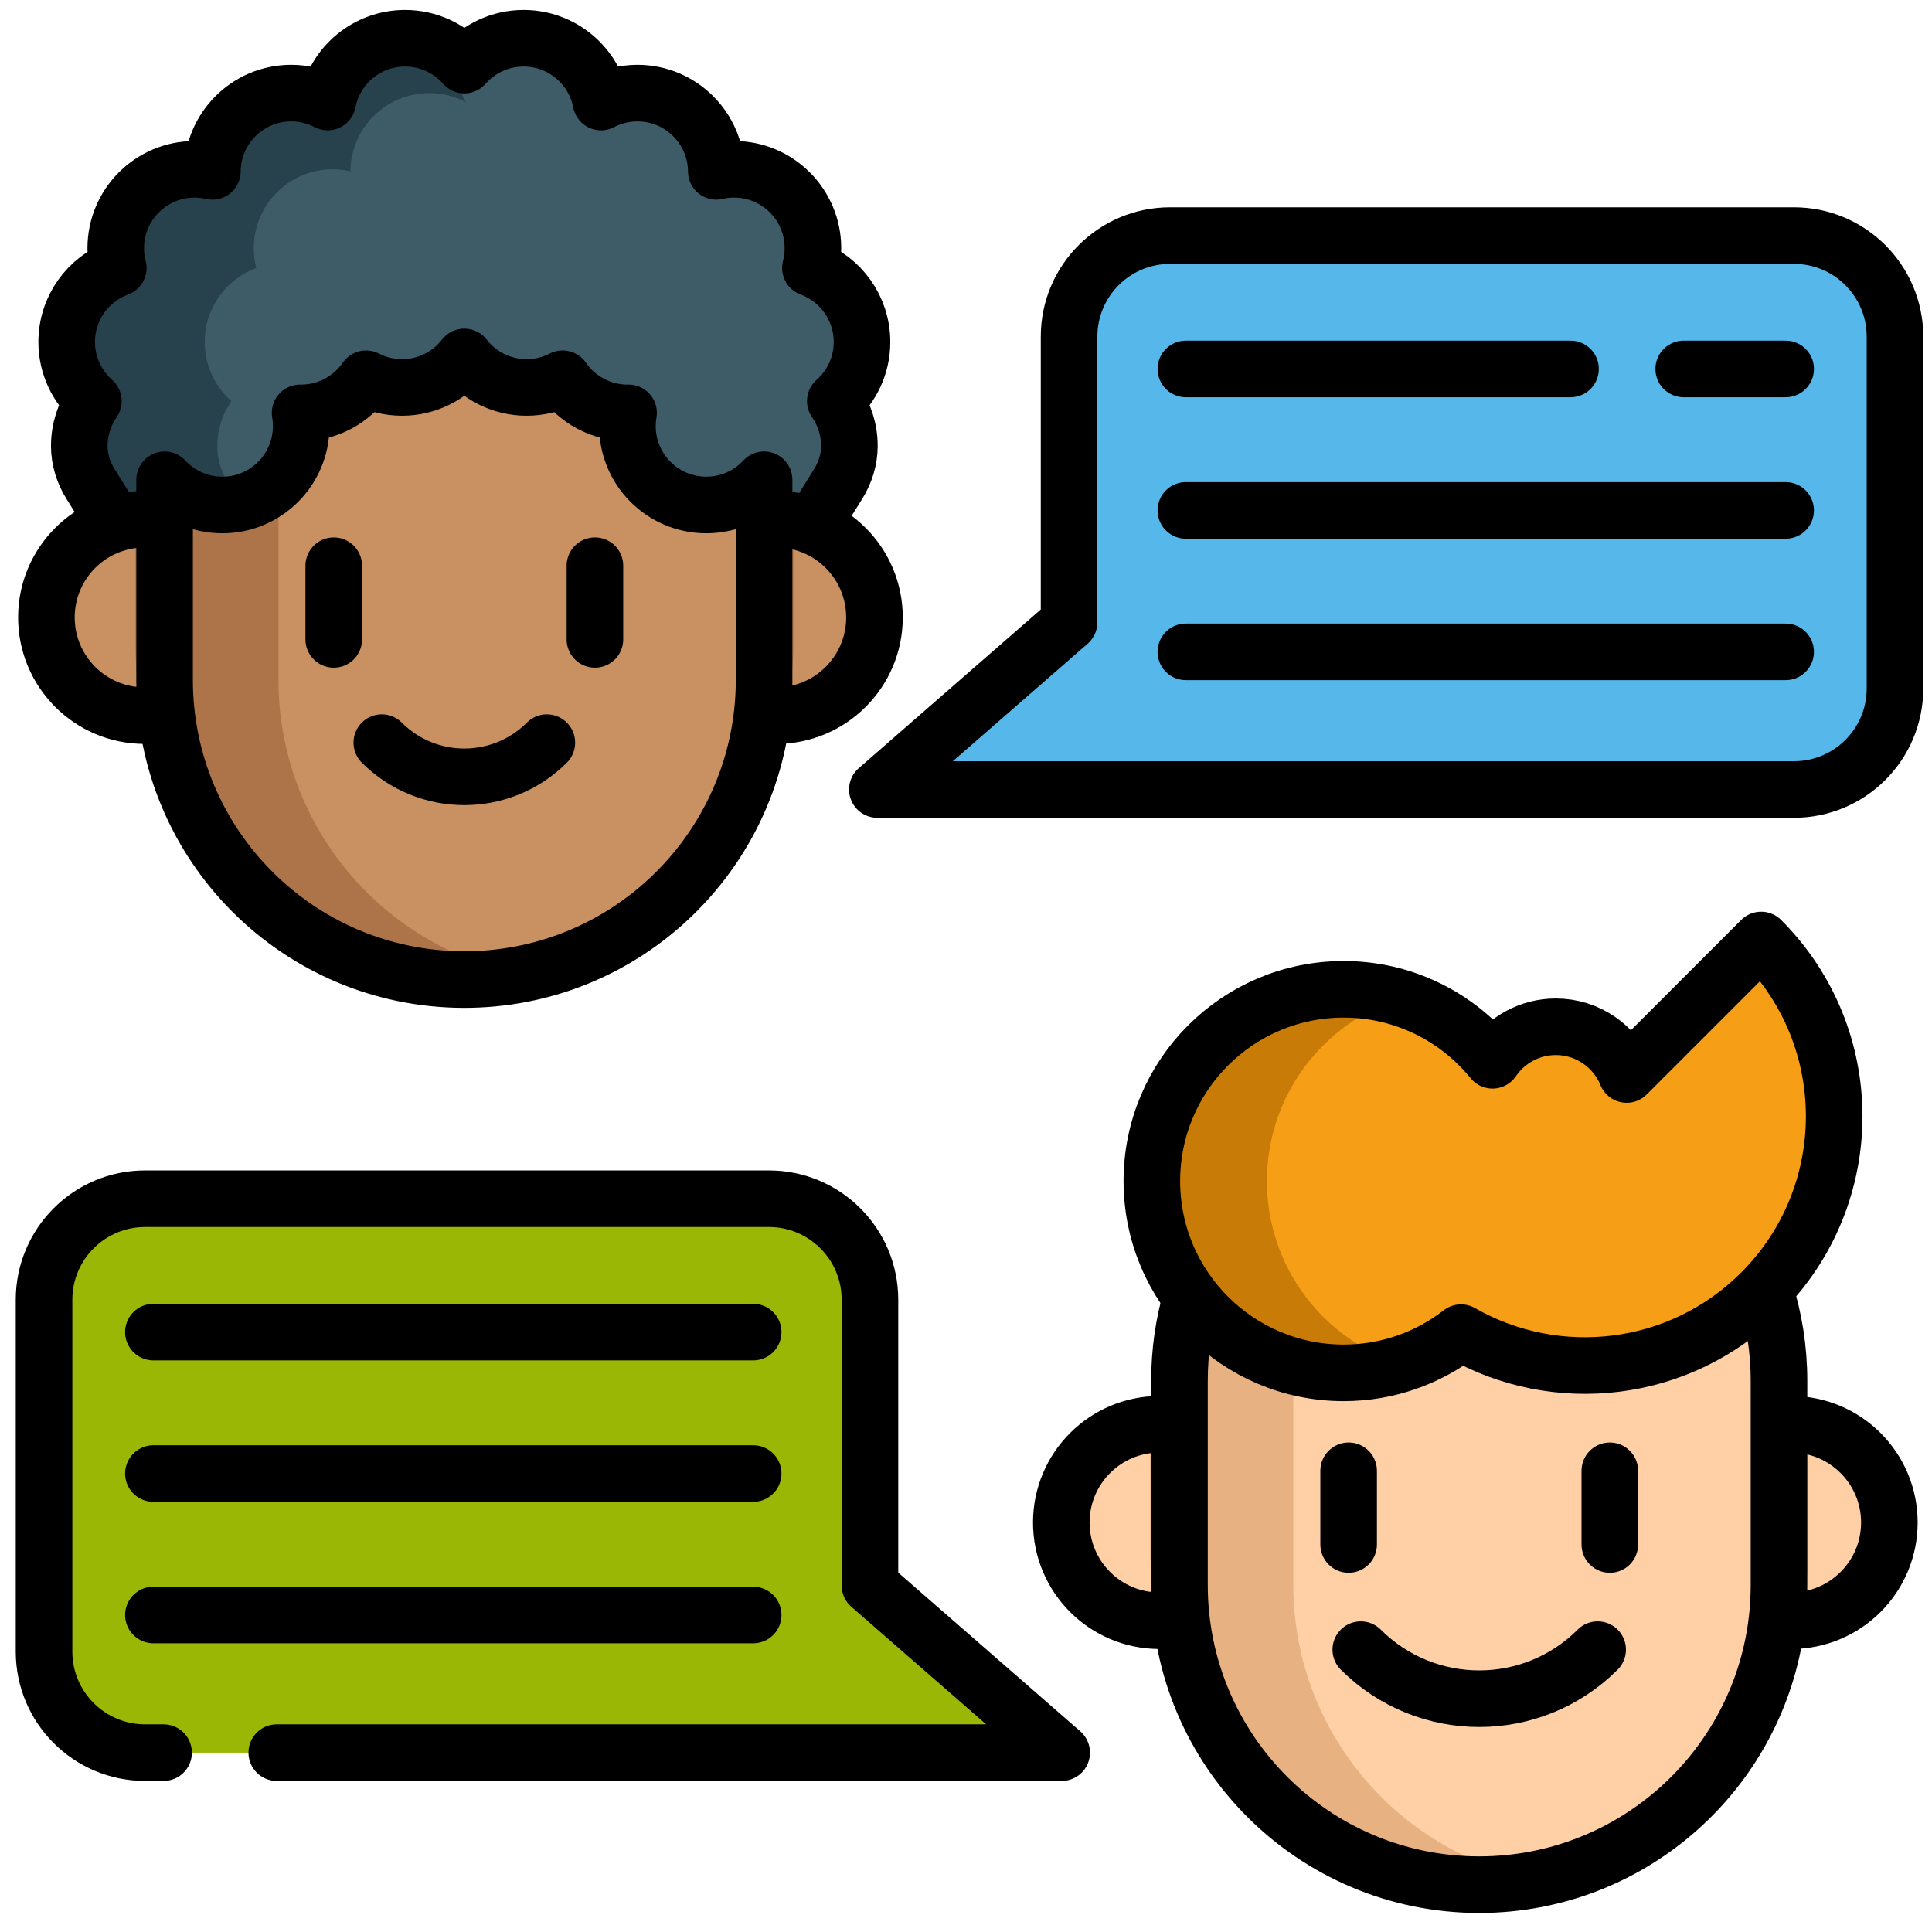 <svg version="1.1" id="svg3879" width="300" height="300" viewBox="0 0 682.667 682.667" xmlns="http://www.w3.org/2000/svg" xmlns:svg="http://www.w3.org/2000/svg" xmlns:xlink="http://www.w3.org/1999/xlink" xmlns:svgjs="http://svgjs.dev/svgjs"><g transform="matrix(1,0,0,1,0,0)"><defs id="defs3883">
    <clipPath clipPathUnits="userSpaceOnUse" id="clipPath3893">
      <path d="M 0,512 H 512 V 0 H 0 Z" id="path3891" fill="#000000ff" data-original-color="#000000ff" stroke="none"/>
    </clipPath>
  </defs><g id="g3885" transform="matrix(1.333,0,0,-1.333,0,682.667)">
    <g id="g3887">
      <g id="g3889" clip-path="url(#clipPath3893)">
        <g id="g3895" transform="translate(500.834,108.552)">
          <path d="m 0,0 c 0,-13.673 -10.53,-24.877 -23.919,-25.949 -0.699,-0.059 -1.409,-0.089 -2.119,-0.089 -1.823,0 -3.599,0.184 -5.315,0.545 h -156.831 c -1.716,-0.361 -3.492,-0.545 -5.315,-0.545 h -0.018 c -14.377,0.012 -26.02,11.661 -26.02,26.038 0,13.555 10.359,24.688 23.594,25.914 0.805,0.083 1.621,0.118 2.444,0.118 1.095,0 2.166,-0.065 3.226,-0.196 h 161.009 c 1.059,0.131 2.131,0.196 3.226,0.196 1.545,0 3.06,-0.136 4.528,-0.397 C -9.287,23.499 0,12.833 0,0" style="fill-opacity: 1; fill-rule: nonzero;" id="path3897" fill="#ffd0a6ff" data-original-color="#ffd0a6ff" stroke="none"/>
        </g>
        <g id="g3899" transform="translate(479.324,134.187)">
          <path d="m 0,0 v -32.98 c 0,-6.405 -0.835,-12.638 -2.409,-18.604 -0.699,-0.06 -1.409,-0.089 -2.119,-0.089 -1.824,0 -3.599,0.184 -5.315,0.545 h -156.831 c -1.717,-0.361 -3.492,-0.545 -5.315,-0.545 h -0.018 c -1.586,5.996 -2.427,12.253 -2.427,18.693 V 0.278 c 0.806,0.083 1.622,0.118 2.445,0.118 1.095,0 2.166,-0.064 3.226,-0.195 H -7.754 c 1.059,0.131 2.13,0.195 3.226,0.195 C -2.983,0.396 -1.468,0.261 0,0" style="fill-opacity: 1; fill-rule: nonzero;" id="path3901" fill="#e8b182ff" data-original-color="#e8b182ff" stroke="none"/>
        </g>
        <g id="g3903" transform="translate(471.568,134.387)">
          <path d="m 0,0 c 1.06,0.13 2.131,0.195 3.226,0.195 14.383,0 26.038,-11.654 26.038,-26.031 0,-14.384 -11.655,-26.038 -26.038,-26.038 -1.279,0 -2.534,0.089 -3.759,0.272" style="stroke-linecap: round; stroke-linejoin: round; stroke-miterlimit: 10; stroke-dasharray: none; stroke-opacity: 1;" id="path3905" fill="none" stroke="#000000ff" data-original-stroke-color="#000000ff" stroke-width="15" data-original-stroke-width="15"/>
        </g>
        <g id="g3907" transform="translate(471.569,146.12)">
          <path d="m 0,0 v -54.111 c 0,-38.722 -27.701,-70.975 -64.37,-78.025 -4.883,-0.941 -9.932,-1.432 -15.093,-1.432 -43.884,0 -79.457,35.573 -79.457,79.457 V 0 c 0,43.884 35.573,79.463 79.457,79.463 5.161,0 10.21,-0.491 15.093,-1.432 15.893,-3.054 30.099,-10.844 41.096,-21.842 C -8.896,41.806 0,21.942 0,0" style="fill-opacity: 1; fill-rule: nonzero;" id="path3909" fill="#e8b182ff" data-original-color="#e8b182ff" stroke="none"/>
        </g>
        <g id="g3911" transform="translate(471.569,146.12)">
          <path d="m 0,0 v -54.111 c 0,-38.722 -27.701,-70.975 -64.37,-78.025 -36.668,7.05 -64.369,39.303 -64.369,78.025 V 0 c 0,38.723 27.701,70.981 64.369,78.031 15.893,-3.054 30.099,-10.844 41.096,-21.842 C -8.896,41.806 0,21.942 0,0" style="fill-opacity: 1; fill-rule: nonzero;" id="path3913" fill="#ffd0a6ff" data-original-color="#ffd0a6ff" stroke="none"/>
        </g>
        <g id="g3915" transform="translate(360.713,74.845)">
          <path d="M 0,0 C 17.339,-17.339 45.451,-17.339 62.79,0" style="stroke-linecap: round; stroke-linejoin: round; stroke-miterlimit: 10; stroke-dasharray: none; stroke-opacity: 1;" id="path3917" fill="none" stroke="#000000ff" data-original-stroke-color="#000000ff" stroke-width="15" data-original-stroke-width="15"/>
        </g>
        <g id="g3919" transform="translate(357.492,122.254)">
          <path d="M 0,0 V -19.532" style="stroke-linecap: round; stroke-linejoin: round; stroke-miterlimit: 10; stroke-dasharray: none; stroke-opacity: 1;" id="path3921" fill="none" stroke="#000000ff" data-original-stroke-color="#000000ff" stroke-width="15" data-original-stroke-width="15"/>
        </g>
        <g id="g3923" transform="translate(426.725,122.254)">
          <path d="M 0,0 V -19.532" style="stroke-linecap: round; stroke-linejoin: round; stroke-miterlimit: 10; stroke-dasharray: none; stroke-opacity: 1;" id="path3925" fill="none" stroke="#000000ff" data-original-stroke-color="#000000ff" stroke-width="15" data-original-stroke-width="15"/>
        </g>
        <g id="g3927" transform="translate(312.679,83.059)">
          <path d="m 0,0 c -1.716,-0.361 -3.492,-0.544 -5.315,-0.544 -14.383,0 -26.038,11.654 -26.038,26.037 0,14.378 11.655,26.032 26.038,26.032 1.095,0 2.166,-0.065 3.226,-0.195" style="stroke-linecap: round; stroke-linejoin: round; stroke-miterlimit: 10; stroke-dasharray: none; stroke-opacity: 1;" id="path3929" fill="none" stroke="#000000ff" data-original-stroke-color="#000000ff" stroke-width="15" data-original-stroke-width="15"/>
        </g>
        <g id="g3931" transform="translate(467.768,170.445)">
          <path d="M 0,0 C 2.473,-7.667 3.803,-15.842 3.803,-24.324 V -78.44 c 0,-38.723 -27.706,-70.975 -64.37,-78.02 -4.886,-0.942 -9.933,-1.437 -15.093,-1.437 -43.889,0 -79.457,35.574 -79.457,79.457 v 54.116 c 0,7.66 1.083,15.066 3.109,22.072" style="stroke-linecap: round; stroke-linejoin: round; stroke-miterlimit: 10; stroke-dasharray: none; stroke-opacity: 1;" id="path3933" fill="none" stroke="#000000ff" data-original-stroke-color="#000000ff" stroke-width="15" data-original-stroke-width="15"/>
        </g>
        <g id="g3935" transform="translate(466.844,262.956)">
          <path d="m 0,0 -35.647,-35.647 c -3.02,7.415 -10.289,12.647 -18.789,12.647 -6.975,0 -13.125,-3.522 -16.777,-8.883 -9.316,11.477 -23.532,18.814 -39.468,18.814 -28.075,0 -50.835,-22.761 -50.835,-50.836 0,-28.075 22.76,-50.835 50.835,-50.835 11.729,0 22.521,3.982 31.122,10.654 C -54.313,-118.555 -21.562,-115.022 0,-93.459 25.809,-67.651 25.809,-25.808 0,0" style="fill-opacity: 1; fill-rule: nonzero;" id="path3937" fill="#f79e17ff" data-original-color="#f99b35ff" stroke="none"/>
        </g>
        <g id="g3939" transform="translate(335.833,199.051)">
          <path d="m 0,0 c 0,-22.759 14.958,-42.03 35.577,-48.505 -4.804,-1.516 -9.931,-2.33 -15.247,-2.33 -28.076,0 -50.835,22.759 -50.835,50.835 0,28.075 22.759,50.834 50.835,50.834 5.316,0 10.432,-0.813 15.247,-2.329 C 14.958,42.029 0,22.759 0,0" style="fill-opacity: 1; fill-rule: nonzero;" id="path3941" fill="#c87b07ff" data-original-color="#e07d19ff" stroke="none"/>
        </g>
        <g id="g3943" transform="translate(466.844,262.956)">
          <path d="m 0,0 -35.647,-35.647 c -3.02,7.415 -10.289,12.647 -18.789,12.647 -6.975,0 -13.125,-3.522 -16.777,-8.883 -9.316,11.477 -23.532,18.814 -39.468,18.814 -28.075,0 -50.835,-22.761 -50.835,-50.836 0,-28.075 22.76,-50.835 50.835,-50.835 11.729,0 22.521,3.982 31.122,10.654 C -54.313,-118.555 -21.562,-115.022 0,-93.459 25.809,-67.651 25.809,-25.808 0,0 Z" style="stroke-linecap: round; stroke-linejoin: round; stroke-miterlimit: 10; stroke-dasharray: none; stroke-opacity: 1;" id="path3945" fill="none" stroke="#000000ff" data-original-stroke-color="#000000ff" stroke-width="15" data-original-stroke-width="15"/>
        </g>
        <g id="g3947" transform="translate(215.618,373.317)">
          <path d="m 0,0 6.559,10.526 c 1.867,2.996 2.965,6.438 2.978,9.968 v 0.079 c 0,4.426 -1.384,8.536 -3.736,11.918 4.338,3.831 7.078,9.426 7.078,15.669 0,9.003 -5.695,16.677 -13.676,19.618 0.435,1.678 0.669,3.436 0.669,5.247 0,11.551 -9.365,20.909 -20.909,20.909 -1.617,0 -3.189,-0.187 -4.706,-0.542 -0.087,11.471 -9.411,20.742 -20.902,20.742 -3.482,0 -6.771,-0.863 -9.658,-2.366 -1.865,9.631 -10.341,16.904 -20.521,16.904 -6.263,0 -11.878,-2.754 -15.708,-7.112 -3.831,4.358 -9.446,7.112 -15.709,7.112 -10.18,0 -18.655,-7.273 -20.521,-16.904 -2.887,1.503 -6.176,2.366 -9.658,2.366 -11.491,0 -20.815,-9.271 -20.902,-20.742 -1.517,0.355 -3.088,0.542 -4.706,0.542 -11.544,0 -20.909,-9.358 -20.909,-20.909 0,-1.811 0.234,-3.569 0.669,-5.247 -7.981,-2.941 -13.676,-10.615 -13.676,-19.618 0,-6.243 2.74,-11.838 7.078,-15.669 -2.352,-3.382 -3.736,-7.492 -3.736,-11.918 v -0.079 c 0.013,-3.53 1.111,-6.972 2.978,-9.968 L -185.065,0" style="fill-opacity: 1; fill-rule: nonzero;" id="path3949" fill="#3e5b68ff" data-original-color="#3e5b68ff" stroke="none"/>
        </g>
        <g id="g3951" transform="translate(123.446,485.085)">
          <path d="m 0,0 c -2.888,1.504 -6.176,2.366 -9.659,2.366 -11.49,0 -20.815,-9.271 -20.902,-20.741 -1.517,0.354 -3.088,0.541 -4.706,0.541 -11.544,0 -20.908,-9.358 -20.908,-20.908 0,-1.812 0.234,-3.57 0.668,-5.248 -7.981,-2.941 -13.676,-10.614 -13.676,-19.618 0,-6.243 2.741,-11.838 7.079,-15.668 -2.353,-3.382 -3.737,-7.493 -3.737,-11.918 v -0.08 c 0.014,-3.53 1.11,-6.972 2.975,-9.967 l 6.564,-10.528 h -36.59 l -6.558,10.528 c -1.864,2.995 -2.967,6.437 -2.981,9.967 v 0.08 c 0,4.425 1.384,8.536 3.737,11.918 -4.338,3.83 -7.079,9.425 -7.079,15.668 0,9.004 5.695,16.677 13.676,19.618 -0.434,1.678 -0.668,3.436 -0.668,5.248 0,11.55 9.365,20.908 20.909,20.908 1.617,0 3.188,-0.187 4.705,-0.541 0.087,11.47 9.412,20.741 20.902,20.741 3.482,0 6.771,-0.862 9.659,-2.366 1.865,9.632 10.34,16.905 20.521,16.905 5.34,0 10.214,-2.006 13.903,-5.308 C -2.44,7.292 -1.785,3.075 0,0" style="fill-opacity: 1; fill-rule: nonzero;" id="path3953" fill="#27424cff" data-original-color="#27424cff" stroke="none"/>
        </g>
        <g id="g3955" transform="translate(231.808,348.471)">
          <path d="m 0,0 c 0,-13.673 -10.53,-24.877 -23.919,-25.949 -0.698,-0.059 -1.408,-0.089 -2.119,-0.089 -1.823,0 -3.598,0.184 -5.315,0.545 h -156.828 c -1.717,-0.361 -3.492,-0.545 -5.316,-0.545 h -0.017 c -14.377,0.013 -26.02,11.661 -26.02,26.038 0,13.555 10.358,24.688 23.593,25.913 0.805,0.083 1.622,0.119 2.444,0.119 1.096,0 2.167,-0.066 3.226,-0.196 h 161.007 c 1.06,0.13 2.131,0.196 3.226,0.196 1.545,0 3.06,-0.136 4.528,-0.397 C -9.287,23.498 0,12.833 0,0" style="fill-opacity: 1; fill-rule: nonzero;" id="path3957" fill="#c99061ff" data-original-color="#c99061ff" stroke="none"/>
        </g>
        <g id="g3959" transform="translate(210.298,374.106)">
          <path d="m 0,0 v -32.98 c 0,-6.405 -0.834,-12.638 -2.409,-18.604 -0.698,-0.059 -1.408,-0.089 -2.119,-0.089 -1.823,0 -3.598,0.184 -5.315,0.545 h -156.828 c -1.717,-0.361 -3.493,-0.545 -5.316,-0.545 h -0.017 c -1.587,5.996 -2.427,12.253 -2.427,18.693 V 0.278 c 0.805,0.083 1.621,0.118 2.444,0.118 1.095,0 2.167,-0.065 3.226,-0.195 H -7.754 c 1.06,0.13 2.131,0.195 3.226,0.195 C -2.983,0.396 -1.468,0.26 0,0" style="fill-opacity: 1; fill-rule: nonzero;" id="path3961" fill="#ad7449ff" data-original-color="#ad7449ff" stroke="none"/>
        </g>
        <g id="g3963" transform="translate(202.542,374.306)">
          <path d="m 0,0 c 1.06,0.13 2.131,0.195 3.226,0.195 14.383,0 26.037,-11.654 26.037,-26.031 0,-14.383 -11.654,-26.038 -26.037,-26.038 -1.279,0 -2.534,0.089 -3.759,0.272" style="stroke-linecap: round; stroke-linejoin: round; stroke-miterlimit: 10; stroke-dasharray: none; stroke-opacity: 1;" id="path3965" fill="none" stroke="#000000ff" data-original-stroke-color="#000000ff" stroke-width="15" data-original-stroke-width="15"/>
        </g>
        <g id="g3967" transform="translate(202.542,384.953)">
          <path d="m 0,0 v -53.027 c 0,-38.722 -27.7,-70.974 -64.37,-78.019 -4.88,-0.943 -9.926,-1.437 -15.093,-1.437 -43.883,0 -79.45,35.574 -79.45,79.456 v 53.02 c 3.816,-4.111 9.264,-6.677 15.313,-6.677 5.816,0 11.077,2.372 14.867,6.209 3.729,3.777 6.035,8.964 6.035,14.693 0,1.196 -0.1,2.366 -0.294,3.509 0.087,-0.007 0.174,-0.007 0.261,-0.007 7.146,0 13.449,3.583 17.226,9.057 2.86,-1.47 6.095,-2.306 9.538,-2.306 6.711,0 12.687,3.169 16.51,8.088 3.824,-4.919 9.793,-8.088 16.511,-8.088 3.435,0 6.677,0.836 9.538,2.306 3.77,-5.474 10.08,-9.057 17.225,-9.057 0.087,0 0.174,0 0.261,0.007 -0.194,-1.143 -0.301,-2.313 -0.301,-3.509 0,-11.544 9.365,-20.902 20.909,-20.902 C -9.265,-6.684 -3.81,-4.111 0,0" style="fill-opacity: 1; fill-rule: nonzero;" id="path3969" fill="#ad7449ff" data-original-color="#ad7449ff" stroke="none"/>
        </g>
        <g id="g3971" transform="translate(202.542,384.953)">
          <path d="m 0,0 v -53.027 c 0,-38.722 -27.7,-70.974 -64.37,-78.019 -36.664,7.045 -64.363,39.297 -64.363,78.019 v 52.552 c 3.729,3.777 6.035,8.964 6.035,14.693 0,1.196 -0.1,2.366 -0.294,3.509 0.087,-0.007 0.174,-0.007 0.261,-0.007 7.146,0 13.449,3.583 17.226,9.057 2.86,-1.47 6.095,-2.306 9.538,-2.306 6.711,0 12.687,3.169 16.51,8.088 3.824,-4.919 9.793,-8.088 16.511,-8.088 3.435,0 6.677,0.836 9.538,2.306 3.77,-5.474 10.08,-9.057 17.225,-9.057 0.087,0 0.174,0 0.261,0.007 -0.194,-1.143 -0.301,-2.313 -0.301,-3.509 0,-11.544 9.365,-20.902 20.909,-20.902 C -9.265,-6.684 -3.81,-4.111 0,0" style="fill-opacity: 1; fill-rule: nonzero;" id="path3973" fill="#c99061ff" data-original-color="#c99061ff" stroke="none"/>
        </g>
        <g id="g3975" transform="translate(101.211,315.27)">
          <path d="M 0,0 C 12.08,-12.08 31.666,-12.08 43.746,0" style="stroke-linecap: round; stroke-linejoin: round; stroke-miterlimit: 10; stroke-dasharray: none; stroke-opacity: 1;" id="path3977" fill="none" stroke="#000000ff" data-original-stroke-color="#000000ff" stroke-width="15" data-original-stroke-width="15"/>
        </g>
        <g id="g3979" transform="translate(88.468,362.173)">
          <path d="M 0,0 V -19.532" style="stroke-linecap: round; stroke-linejoin: round; stroke-miterlimit: 10; stroke-dasharray: none; stroke-opacity: 1;" id="path3981" fill="none" stroke="#000000ff" data-original-stroke-color="#000000ff" stroke-width="15" data-original-stroke-width="15"/>
        </g>
        <g id="g3983" transform="translate(157.7,362.173)">
          <path d="M 0,0 V -19.532" style="stroke-linecap: round; stroke-linejoin: round; stroke-miterlimit: 10; stroke-dasharray: none; stroke-opacity: 1;" id="path3985" fill="none" stroke="#000000ff" data-original-stroke-color="#000000ff" stroke-width="15" data-original-stroke-width="15"/>
        </g>
        <g id="g3987" transform="translate(43.655,322.978)">
          <path d="m 0,0 c -1.716,-0.361 -3.492,-0.545 -5.315,-0.545 -14.383,0 -26.038,11.655 -26.038,26.038 0,14.377 11.655,26.031 26.038,26.031 1.095,0 2.166,-0.065 3.226,-0.195" style="stroke-linecap: round; stroke-linejoin: round; stroke-miterlimit: 10; stroke-dasharray: none; stroke-opacity: 1;" id="path3989" fill="none" stroke="#000000ff" data-original-stroke-color="#000000ff" stroke-width="15" data-original-stroke-width="15"/>
        </g>
        <g id="g3991" transform="translate(202.542,384.953)">
          <path d="m 0,0 v -53.027 c 0,-38.722 -27.7,-70.974 -64.37,-78.019 -4.88,-0.943 -9.926,-1.437 -15.093,-1.437 -43.883,0 -79.45,35.574 -79.45,79.456 v 53.02 c 3.816,-4.111 9.264,-6.677 15.313,-6.677 11.544,0 20.902,9.358 20.902,20.902 0,1.196 -0.1,2.366 -0.294,3.509 0.087,-0.007 0.174,-0.007 0.261,-0.007 7.146,0 13.449,3.583 17.226,9.057 2.86,-1.47 6.095,-2.306 9.538,-2.306 6.711,0 12.687,3.169 16.51,8.088 3.824,-4.919 9.793,-8.088 16.511,-8.088 3.435,0 6.677,0.836 9.538,2.306 3.77,-5.474 10.08,-9.057 17.225,-9.057 0.087,0 0.174,0 0.261,0.007 -0.194,-1.143 -0.301,-2.313 -0.301,-3.509 0,-11.544 9.365,-20.902 20.909,-20.902 C -9.265,-6.684 -3.81,-4.111 0,0 Z" style="stroke-linecap: round; stroke-linejoin: round; stroke-miterlimit: 10; stroke-dasharray: none; stroke-opacity: 1;" id="path3993" fill="none" stroke="#000000ff" data-original-stroke-color="#000000ff" stroke-width="15" data-original-stroke-width="15"/>
        </g>
        <g id="g3995" transform="translate(215.618,373.317)">
          <path d="m 0,0 6.559,10.526 c 1.867,2.996 2.965,6.438 2.978,9.968 v 0.079 c 0,4.426 -1.384,8.536 -3.736,11.918 4.338,3.831 7.078,9.426 7.078,15.669 0,9.003 -5.695,16.677 -13.676,19.618 0.435,1.678 0.669,3.436 0.669,5.247 0,11.551 -9.365,20.909 -20.909,20.909 -1.617,0 -3.189,-0.187 -4.706,-0.542 -0.087,11.471 -9.411,20.742 -20.902,20.742 -3.482,0 -6.771,-0.863 -9.658,-2.366 -1.865,9.631 -10.341,16.904 -20.521,16.904 -6.263,0 -11.878,-2.754 -15.708,-7.112 -3.831,4.358 -9.446,7.112 -15.709,7.112 -10.18,0 -18.655,-7.273 -20.521,-16.904 -2.887,1.503 -6.176,2.366 -9.658,2.366 -11.491,0 -20.815,-9.271 -20.902,-20.742 -1.517,0.355 -3.088,0.542 -4.706,0.542 -11.544,0 -20.909,-9.358 -20.909,-20.909 0,-1.811 0.234,-3.569 0.669,-5.247 -7.981,-2.941 -13.676,-10.615 -13.676,-19.618 0,-6.243 2.74,-11.838 7.078,-15.669 -2.352,-3.382 -3.736,-7.492 -3.736,-11.918 v -0.079 c 0.013,-3.53 1.111,-6.972 2.978,-9.968 L -185.065,0" style="stroke-linecap: round; stroke-linejoin: round; stroke-miterlimit: 10; stroke-dasharray: none; stroke-opacity: 1;" id="path3997" fill="none" stroke="#000000ff" data-original-stroke-color="#000000ff" stroke-width="15" data-original-stroke-width="15"/>
        </g>
        <g id="g3999" transform="translate(283.386,422.899)">
          <path d="M 0,0 V -75.742 L -50.823,-120.05 H 0 192.15 c 14.791,0 26.781,11.99 26.781,26.781 V 0 c 0,14.791 -11.99,26.78 -26.781,26.78 H 26.781 C 11.99,26.78 0,14.791 0,0" style="fill-opacity: 1; fill-rule: nonzero;" id="path4001" fill="#55b7eaff" data-original-color="#76c7f4ff" stroke="none"/>
        </g>
        <g id="g4003" transform="translate(283.386,422.899)">
          <path d="M 0,0 V -75.742 L -50.823,-120.05 H 0 192.15 c 14.791,0 26.781,11.99 26.781,26.781 V 0 c 0,14.791 -11.99,26.78 -26.781,26.78 H 26.781 C 11.99,26.78 0,14.791 0,0 Z" style="stroke-linecap: round; stroke-linejoin: round; stroke-miterlimit: 10; stroke-dasharray: none; stroke-opacity: 1;" id="path4005" fill="none" stroke="#000000ff" data-original-stroke-color="#000000ff" stroke-width="15" data-original-stroke-width="15"/>
        </g>
        <g id="g4007" transform="translate(446.311,414.327)">
          <path d="M 0,0 H 27.021" style="stroke-linecap: round; stroke-linejoin: round; stroke-miterlimit: 10; stroke-dasharray: none; stroke-opacity: 1;" id="path4009" fill="none" stroke="#000000ff" data-original-stroke-color="#000000ff" stroke-width="15" data-original-stroke-width="15"/>
        </g>
        <g id="g4011" transform="translate(314.346,414.327)">
          <path d="M 0,0 H 101.963" style="stroke-linecap: round; stroke-linejoin: round; stroke-miterlimit: 10; stroke-dasharray: none; stroke-opacity: 1;" id="path4013" fill="none" stroke="#000000ff" data-original-stroke-color="#000000ff" stroke-width="15" data-original-stroke-width="15"/>
        </g>
        <g id="g4015" transform="translate(314.346,376.832)">
          <path d="M 0,0 H 158.986" style="stroke-linecap: round; stroke-linejoin: round; stroke-miterlimit: 10; stroke-dasharray: none; stroke-opacity: 1;" id="path4017" fill="none" stroke="#000000ff" data-original-stroke-color="#000000ff" stroke-width="15" data-original-stroke-width="15"/>
        </g>
        <g id="g4019" transform="translate(314.346,339.338)">
          <path d="M 0,0 H 158.986" style="stroke-linecap: round; stroke-linejoin: round; stroke-miterlimit: 10; stroke-dasharray: none; stroke-opacity: 1;" id="path4021" fill="none" stroke="#000000ff" data-original-stroke-color="#000000ff" stroke-width="15" data-original-stroke-width="15"/>
        </g>
        <g id="g4023" transform="translate(230.607,167.593)">
          <path d="m 0,0 v -75.742 l 50.823,-44.307 H 0 -192.15 c -14.791,0 -26.781,11.99 -26.781,26.78 V 0 c 0,14.791 11.99,26.781 26.781,26.781 H -26.781 C -11.99,26.781 0,14.791 0,0" style="fill-opacity: 1; fill-rule: nonzero;" id="path4025" fill="#99b704ff" data-original-color="#30ceb3ff" stroke="none"/>
        </g>
        <g id="g4027" transform="translate(43.362,47.544)">
          <path d="m 0,0 h -4.905 c -14.791,0 -26.781,11.99 -26.781,26.781 v 93.268 c 0,14.791 11.99,26.781 26.781,26.781 h 165.369 c 14.791,0 26.781,-11.99 26.781,-26.781 V 44.308 L 238.068,0 H 187.245 30.002" style="stroke-linecap: round; stroke-linejoin: round; stroke-miterlimit: 10; stroke-dasharray: none; stroke-opacity: 1;" id="path4029" fill="none" stroke="#000000ff" data-original-stroke-color="#000000ff" stroke-width="15" data-original-stroke-width="15"/>
        </g>
        <g id="g4031" transform="translate(199.648,159.02)">
          <path d="M 0,0 H -158.986" style="stroke-linecap: round; stroke-linejoin: round; stroke-miterlimit: 10; stroke-dasharray: none; stroke-opacity: 1;" id="path4033" fill="none" stroke="#000000ff" data-original-stroke-color="#000000ff" stroke-width="15" data-original-stroke-width="15"/>
        </g>
        <g id="g4035" transform="translate(199.648,121.527)">
          <path d="M 0,0 H -158.986" style="stroke-linecap: round; stroke-linejoin: round; stroke-miterlimit: 10; stroke-dasharray: none; stroke-opacity: 1;" id="path4037" fill="none" stroke="#000000ff" data-original-stroke-color="#000000ff" stroke-width="15" data-original-stroke-width="15"/>
        </g>
        <g id="g4039" transform="translate(199.648,84.033)">
          <path d="M 0,0 H -158.986" style="stroke-linecap: round; stroke-linejoin: round; stroke-miterlimit: 10; stroke-dasharray: none; stroke-opacity: 1;" id="path4041" fill="none" stroke="#000000ff" data-original-stroke-color="#000000ff" stroke-width="15" data-original-stroke-width="15"/>
        </g>
      </g>
    </g>
  </g></g></svg>